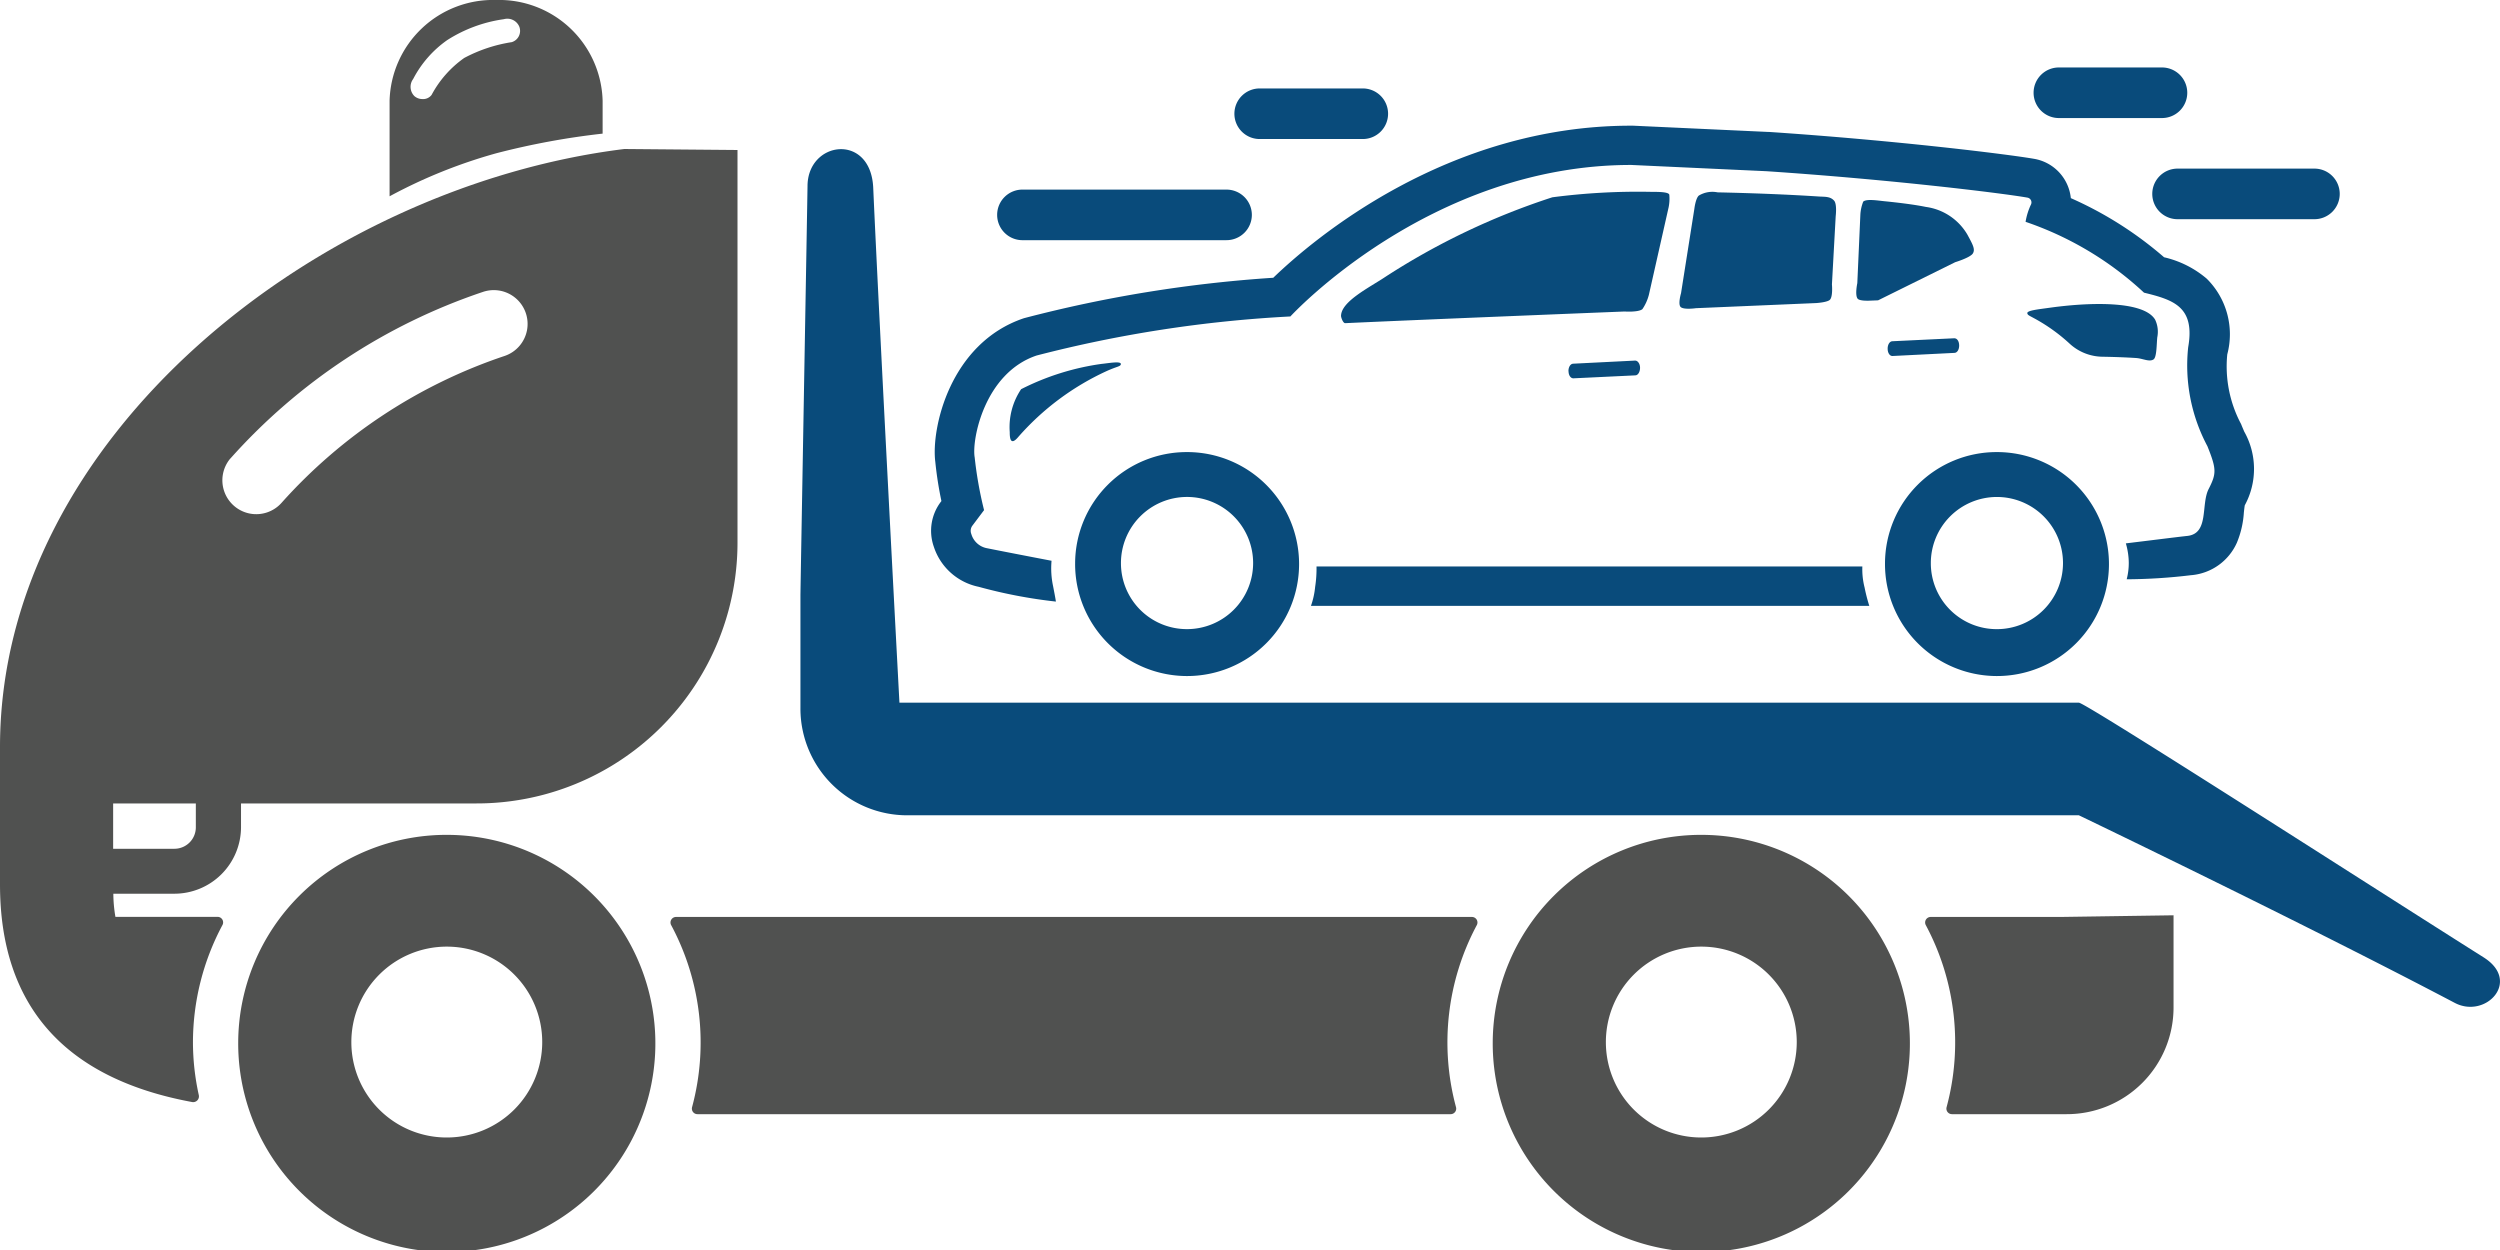 <svg id="Vector_Smart_Object4" data-name="Vector Smart Object4" xmlns="http://www.w3.org/2000/svg" xmlns:xlink="http://www.w3.org/1999/xlink" width="120" height="60" viewBox="0 0 120 60">
  <defs>
    <clipPath id="clip-path">
      <rect id="Rectangle_1" data-name="Rectangle 1" width="120" height="60" fill="none"/>
    </clipPath>
  </defs>
  <g id="Group_2" data-name="Group 2">
    <g id="Group_1" data-name="Group 1" clip-path="url(#clip-path)">
      <path id="Path_1" data-name="Path 1" d="M71.651,50.036a10.012,10.012,0,1,0,10.013-9.963,10,10,0,0,0-10.013,9.963m5.431,0A4.581,4.581,0,1,1,81.663,54.6a4.575,4.575,0,0,1-4.581-4.559" fill="#505150"/>
      <path id="Path_2" data-name="Path 2" d="M11.434,50.036a10.012,10.012,0,1,0,10.012-9.963,10,10,0,0,0-10.012,9.963m5.431,0A4.581,4.581,0,1,1,21.446,54.6a4.575,4.575,0,0,1-4.581-4.559" fill="#505150"/>
      <path id="Path_3" data-name="Path 3" d="M29.969,7.152C15.319,8.963,0,20.932,0,35.862v6.59c0,5.82,3.1,9.315,9.222,10.446a.277.277,0,0,0,.321-.33,11.829,11.829,0,0,1-.281-2.532,11.954,11.954,0,0,1,1.412-5.627.266.266,0,0,0-.235-.4H5.54a6.76,6.76,0,0,1-.1-1.111H8.369a3.2,3.2,0,0,0,3.2-3.188V38.565h11.28A12.519,12.519,0,0,0,35.4,26.077V7.2ZM98.894,44.014H92.678a.266.266,0,0,0-.235.4,11.946,11.946,0,0,1,.994,8.728.266.266,0,0,0,.258.338h5.5a5.122,5.122,0,0,0,5.135-5.11V43.934Zm-87.84-22a28.336,28.336,0,0,1,12.121-8,1.622,1.622,0,1,1,1.054,3.069,25.027,25.027,0,0,0-10.712,7.05,1.626,1.626,0,0,1-2.463-2.123M5.431,38.565H9.4v1.151a1.029,1.029,0,0,1-1.03,1.025H5.431Z" fill="#505150"/>
      <path id="Path_4" data-name="Path 4" d="M32.457,44.014h38.19a.266.266,0,0,1,.235.4,11.946,11.946,0,0,0-.994,8.728.266.266,0,0,1-.258.338H33.478a.266.266,0,0,1-.258-.338,11.927,11.927,0,0,0-1-8.728.266.266,0,0,1,.235-.4" fill="#505150"/>
      <path id="Path_5" data-name="Path 5" d="M119.214,45.953c-5.037-3.175-19.1-12.224-19.427-12.224H43.173S42.2,15.477,41.915,9.018c-.117-2.662-3.154-2.261-3.154-.081,0,.178-.34,19.44-.34,19.618v5.469a5.122,5.122,0,0,0,5.135,5.11h56.23s10.666,5.123,18.044,9.005c1.479.778,3.208-1.036,1.383-2.186" fill="#094b7b"/>
      <path id="Path_6" data-name="Path 6" d="M23.812,0A4.971,4.971,0,0,0,18.7,4.84V9.422a24.6,24.6,0,0,1,5.135-2.069,36.253,36.253,0,0,1,5.091-.939V4.84A4.971,4.971,0,0,0,23.812,0m.752,2.023a7.174,7.174,0,0,0-2.281.759,5.118,5.118,0,0,0-1.566,1.773.508.508,0,0,1-.443.2.584.584,0,0,1-.383-.142.63.63,0,0,1-.059-.821,5.216,5.216,0,0,1,1.633-1.866A6.792,6.792,0,0,1,24.185.921a.622.622,0,0,1,.743.363.565.565,0,0,1-.364.739" fill="#505150"/>
      <path id="Path_7" data-name="Path 7" d="M63.126,28.181a3.854,3.854,0,0,1-.2.9h26.8A8.178,8.178,0,0,1,89.5,28.2a3.509,3.509,0,0,1-.107-1.01h-26.2a5.856,5.856,0,0,1-.068.994M78.287,7.918h.018l6.481.3c6.08.407,11.342,1.059,12.524,1.267a.233.233,0,0,1,.182.321,3.09,3.09,0,0,0-.264.842,15.809,15.809,0,0,1,5.685,3.4c1.4.344,2.465.665,2.119,2.625a8.236,8.236,0,0,0,.923,4.743c.446,1.109.437,1.317.059,2.059s.032,2.131-1.019,2.249c-.4.041-1.748.212-2.954.358a3.446,3.446,0,0,1,.14.914,3.106,3.106,0,0,1-.1.81,26.618,26.618,0,0,0,3.112-.2h.016a2.642,2.642,0,0,0,2.16-1.553,4.492,4.492,0,0,0,.336-1.45c.012-.109.029-.267.044-.348a3.655,3.655,0,0,0-.028-3.542l0,0,0,0c-.046-.112-.1-.231-.147-.354a5.887,5.887,0,0,1-.665-3.35,3.755,3.755,0,0,0-.986-3.632,4.818,4.818,0,0,0-2.047-1.028A17.806,17.806,0,0,0,99.4,9.51a2.132,2.132,0,0,0-1.775-1.888c-1.212-.211-6.54-.876-12.715-1.289h-.038l-6.481-.3-.052,0h-.056c-8.832,0-15.245,5.447-17.167,7.3a63.377,63.377,0,0,0-11.964,1.94c-3.555,1.192-4.465,5.3-4.257,6.9a17.535,17.535,0,0,0,.293,1.877l-.025.034a2.3,2.3,0,0,0-.348,2.134l.016.048a2.869,2.869,0,0,0,2.144,1.9,23.8,23.8,0,0,0,3.708.71s-.012-.113-.135-.741a4.124,4.124,0,0,1-.074-1.218c-1.17-.224-2.461-.474-3.121-.607a.965.965,0,0,1-.719-.643l-.018-.054a.414.414,0,0,1,.064-.389l.555-.738a18.689,18.689,0,0,1-.45-2.53c-.15-.833.464-4.051,2.974-4.892A61.147,61.147,0,0,1,61.938,15.19S68.6,7.918,78.287,7.918" fill="#094b7b"/>
      <path id="Path_8" data-name="Path 8" d="M90.48,27.046A5.375,5.375,0,1,0,95.851,21.7a5.357,5.357,0,0,0-5.371,5.345m2.2,0a3.172,3.172,0,1,1,3.17,3.154,3.162,3.162,0,0,1-3.17-3.154" fill="#094b7b"/>
      <path id="Path_9" data-name="Path 9" d="M64.371,15.145c.029-.688,1.36-1.344,2.119-1.851A33.969,33.969,0,0,1,74.513,9.47a31.7,31.7,0,0,1,4.75-.261c.329,0,.829,0,.863.137a2.05,2.05,0,0,1-.03.595l-.949,4.206a2.186,2.186,0,0,1-.312.692c-.192.159-.859.113-.859.113s-9.538.381-13.408.56c-.1,0-.2-.263-.2-.367" fill="#094b7b"/>
      <path id="Path_10" data-name="Path 10" d="M80.661,14.727c.14.156.744.066.744.066l5.773-.246s.53-.033.655-.156c.155-.152.1-.739.1-.739l.181-3.278s.071-.575-.076-.741c-.184-.208-.435-.183-.72-.2-1.541-.1-3.178-.163-4.873-.2a1.26,1.26,0,0,0-.9.154c-.156.131-.215.63-.215.63l-.64,4.054s-.153.514-.025.658" fill="#094b7b"/>
      <path id="Path_11" data-name="Path 11" d="M89.175,14.345c.116.116.591.086.591.086l.382-.015,3.7-1.83s.723-.219.848-.419,0-.423-.264-.91A2.737,2.737,0,0,0,92.44,9.932c-.484-.1-1.176-.192-2.012-.276-.343-.035-.836-.116-.993.022a2.008,2.008,0,0,0-.138.629l-.146,3.283s-.129.6.025.757" fill="#094b7b"/>
      <path id="Path_12" data-name="Path 12" d="M97.311,15.035c.017.118.146.12.688.449a8.439,8.439,0,0,1,1.361,1.028,2.368,2.368,0,0,0,1.564.611c.64.011,1.168.033,1.612.062.316.021.626.2.83.069.163-.1.149-.756.184-1.066a1.348,1.348,0,0,0-.106-.848c-.569-.939-3.269-.819-5.053-.569-.556.078-1.1.131-1.08.265" fill="#094b7b"/>
      <path id="Path_13" data-name="Path 13" d="M48.884,20.966A12.655,12.655,0,0,1,53.1,17.82c.517-.237.678-.221.7-.333.034-.171-.561-.056-.924-.02a12.228,12.228,0,0,0-3.862,1.214,3.265,3.265,0,0,0-.547,2.06c0,.257.023.7.418.224" fill="#094b7b"/>
      <path id="Path_14" data-name="Path 14" d="M75.29,17.824c0,.186.1.336.227.336h0l2.988-.143c.123-.007.218-.172.218-.365s-.114-.344-.232-.344l-2.988.15c-.123.007-.223.165-.218.365" fill="#094b7b"/>
      <path id="Path_15" data-name="Path 15" d="M90.607,16.744c0,.193.1.344.223.344h.009l2.983-.15c.127-.007.223-.165.218-.365s-.1-.336-.232-.336l-2.983.143c-.127.007-.223.172-.218.365" fill="#094b7b"/>
      <path id="Path_16" data-name="Path 16" d="M51.606,27.048A5.375,5.375,0,1,0,56.977,21.7a5.357,5.357,0,0,0-5.371,5.344m2.2,0a3.172,3.172,0,1,1,3.17,3.154,3.162,3.162,0,0,1-3.17-3.154" fill="#094b7b"/>
      <path id="Path_17" data-name="Path 17" d="M111.058,10.521h-6.5a1.214,1.214,0,1,1,0-2.427h6.5a1.214,1.214,0,1,1,0,2.427" fill="#094b7b"/>
      <path id="Path_18" data-name="Path 18" d="M103.74,5.666H98.861a1.214,1.214,0,1,1,0-2.427h4.879a1.214,1.214,0,1,1,0,2.427" fill="#094b7b"/>
      <path id="Path_19" data-name="Path 19" d="M60.089,10.314a1.217,1.217,0,0,1-1.22,1.214H49.112a1.214,1.214,0,1,1,0-2.427h9.757a1.217,1.217,0,0,1,1.22,1.214" fill="#094b7b"/>
      <path id="Path_20" data-name="Path 20" d="M65.374,6.673H60.5a1.214,1.214,0,1,1,0-2.427h4.879a1.214,1.214,0,1,1,0,2.427" fill="#094b7b"/>
    </g>
  </g>
</svg>
